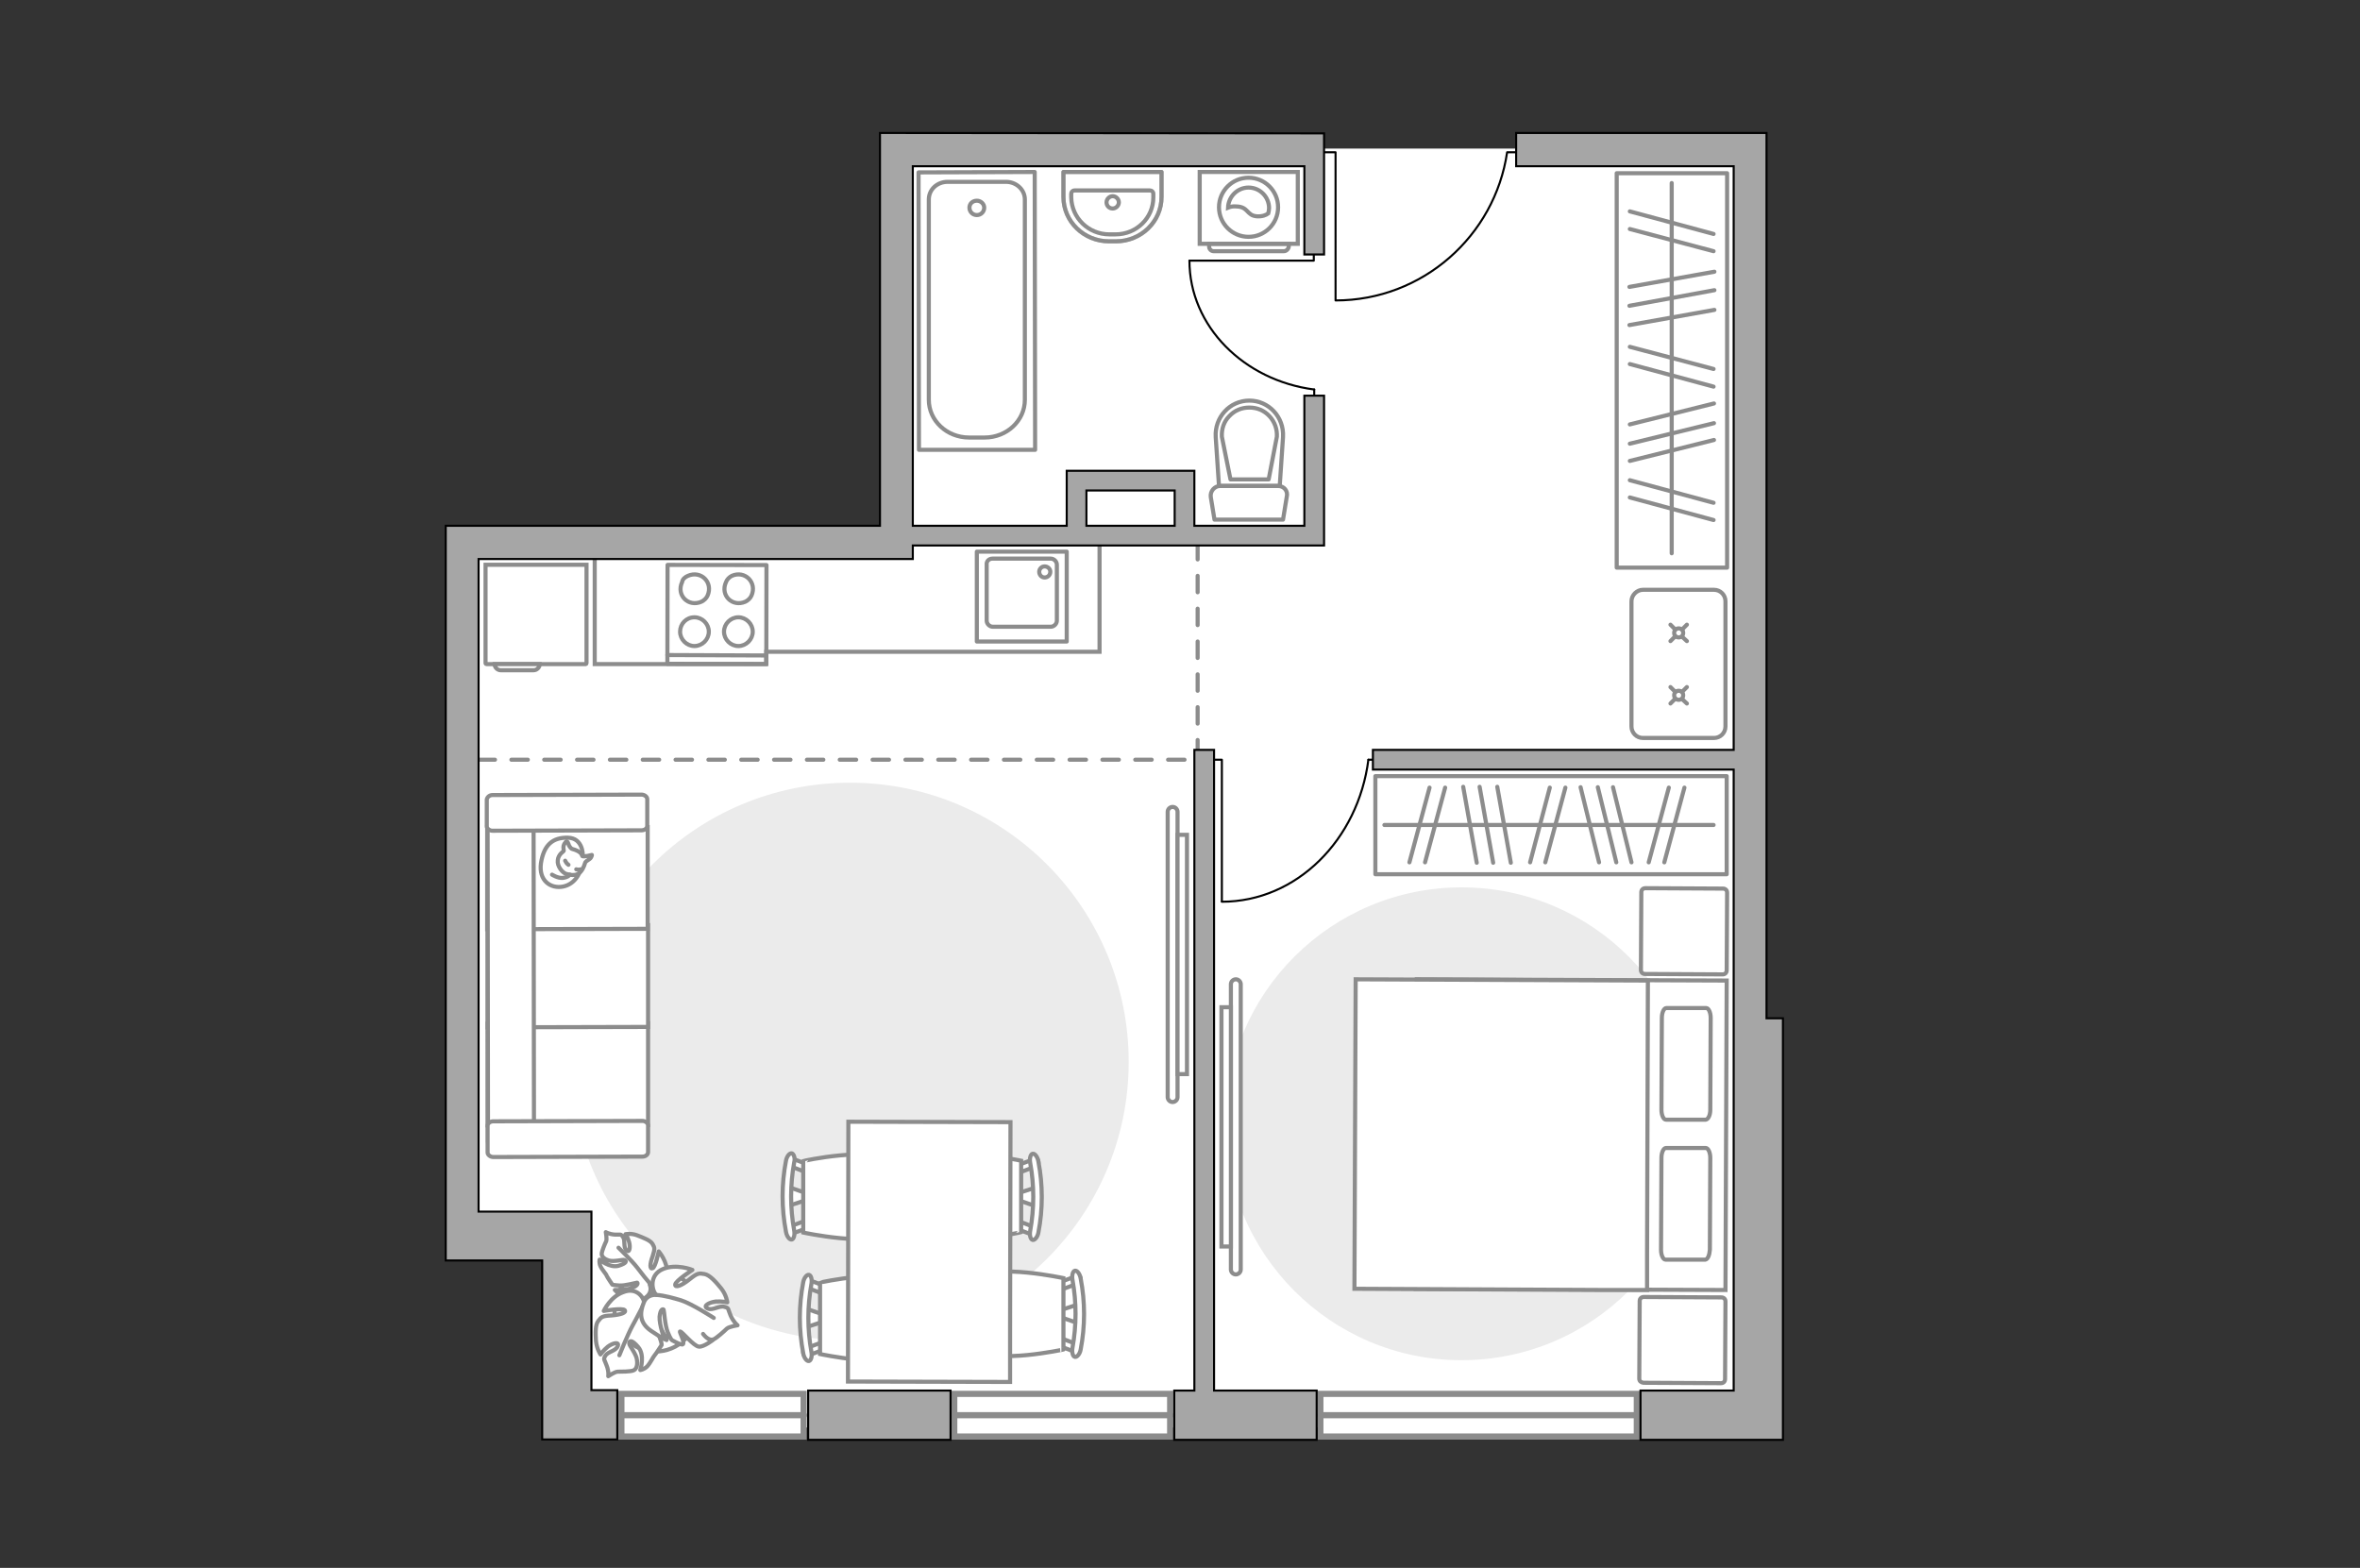 <?xml version="1.0" encoding="utf-8"?>
<!-- Generator: Adobe Illustrator 28.2.0, SVG Export Plug-In . SVG Version: 6.00 Build 0)  -->
<svg version="1.1" id="Слой_1" xmlns="http://www.w3.org/2000/svg" xmlns:xlink="http://www.w3.org/1999/xlink" x="0px" y="0px"
	 viewBox="0 0 575 382" style="enable-background:new 0 0 575 382;" xml:space="preserve">
<rect x="0" y="0" width="575" height="382" fill="#333333" stroke="none"/>
<style type="text/css">
	.st0{fill:#FFFFFF;}
	.st1{fill:#FFFFFF;stroke:#8C8C8C;stroke-miterlimit:10;}
	.st2{fill-rule:evenodd;clip-rule:evenodd;fill:#FFFFFF;fill-opacity:0.1;stroke:#8C8C8C;stroke-miterlimit:10;}
	.st3{fill:#EBEBEB;}
	.st4{fill:none;stroke:#8C8C8C;stroke-linecap:round;stroke-linejoin:round;stroke-miterlimit:10;}
	.st5{fill:#FFFFFF;stroke:#8C8C8C;stroke-linecap:round;stroke-linejoin:round;stroke-miterlimit:10;}
	.st6{fill:none;stroke:#000000;stroke-width:0.5;stroke-linecap:round;stroke-linejoin:round;stroke-miterlimit:10;}
	.st7{fill:none;stroke:#8C8C8C;stroke-linecap:round;stroke-miterlimit:10;}
	.st8{fill:#FFFFFF;stroke:#8C8C8C;stroke-linecap:round;stroke-miterlimit:10;}
	.st9{fill:#FFFFFF;stroke:#8C8C8C;stroke-width:1.5;stroke-linecap:round;stroke-miterlimit:10;}
	.st10{fill:none;stroke:#8C8C8C;stroke-width:1.5;stroke-linecap:round;stroke-miterlimit:10;}
	.st11{fill:none;stroke:#8C8C8C;stroke-linecap:round;stroke-linejoin:round;stroke-miterlimit:10;stroke-dasharray:4,4;}
	.st12{fill:none;stroke:#8C8C8C;stroke-width:1;stroke-linecap:round;stroke-linejoin:round;stroke-miterlimit:10;}
	
		.st13{opacity:0.5;fill:none;stroke:#8C8C8C;stroke-linecap:round;stroke-linejoin:round;stroke-miterlimit:10;enable-background:new    ;}
	.st14{fill:#A6A6A6;stroke:#000000;stroke-width:0.5;stroke-miterlimit:10;}
</style>
<g id="bg_1_">
	<rect x="112.6" y="130.5" class="st0" width="314.6" height="171.6"/>
	<rect x="136.7" y="235.4" class="st0" width="289.8" height="112.4"/>
	<rect x="218.4" y="36.2" class="st0" width="206.6" height="148.5"/>
</g>
<g id="furniture_1_">
	<g>
		<path id="Vector_8_00000108994813181568453420000003765343127595532714_" class="st1" d="M118.5,161.8h24.2c0.1,0,0.2-0.1,0.2-0.2
			v-24h-24.6v24C118.3,161.7,118.4,161.8,118.5,161.8z"/>
		<path id="Vector_9_00000011736757790140858280000007576621742744351663_" class="st1" d="M131.5,161.8h-11c0,0.8,0.7,1.5,1.5,1.5
			h8C130.8,163.3,131.5,162.6,131.5,161.8z"/>
	</g>
	<g>
		<g>
			<path class="st1" d="M316.2,59.4h-23.9V41.9h23.9V59.4z"/>
			<path class="st2" d="M312.8,61.2h-17.1c-0.6,0-1.1-0.5-1.1-1.1v-0.7H314v0.7C313.9,60.7,313.4,61.2,312.8,61.2z"/>
		</g>
		<g>
			<circle class="st1" cx="304.2" cy="50.5" r="7.2"/>
			<path class="st1" d="M306.2,52.7c-2.5-0.2-2-2.3-4.9-2.4c-1-0.1-1.6,0.1-2.1,0.3c0.1-2.7,2.3-4.9,5-4.9c2.8,0,5,2.3,5,5
				c0,0.4-0.1,0.9-0.2,1.3C308.5,52.4,307.5,52.8,306.2,52.7z"/>
		</g>
	</g>
	<path id="Vector_51_00000117661998400665175030000015561308466321832613_" class="st3" d="M139.1,258.4
		c-0.1,37.5,30.2,68.1,67.7,68.2c37.5,0.1,68.1-30.2,68.2-67.7s-30.2-68.1-67.7-68.2C169.7,190.6,139.2,220.9,139.1,258.4z"/>
	<path id="Vector_51_00000080175452436039018010000003291649916697222029_" class="st3" d="M298.5,273.6
		c-0.1,31.8,25.6,57.7,57.4,57.8c31.8,0.1,57.7-25.6,57.8-57.4c0.1-31.8-25.6-57.7-57.4-57.8C324.5,216.1,298.6,241.8,298.5,273.6z"
		/>
	<g>
		<path id="Vector_98_00000053520255932990927820000000207713089787659932_" class="st1" d="M345.2,238.6l-0.3,75.4l75.5,0.3
			l0.3-75.4L345.2,238.6z"/>
		<path id="Vector_99_00000043439280292399128960000017116637605405512607_" class="st1" d="M330,314l0.3-75.4l71.2,0.3l-0.2,66.5
			v8.9h-9.7L330,314z"/>
		<path id="Vector_100_00000119107358578884277310000000489461710353842859_" class="st4" d="M416.7,270.4l0.1-22.4
			c0-1.3-0.5-2.4-1.1-2.4H406c-0.6,0-1.1,1.1-1.1,2.4l-0.1,22.4c0,1.3,0.5,2.4,1.1,2.4h9.7C416.2,272.7,416.7,271.7,416.7,270.4z"/>
		<path id="Vector_101_00000096056087017712629480000008794151615666282937_" class="st4" d="M416.6,304.5l0.1-22.4
			c0-1.3-0.5-2.4-1.1-2.4h-9.7c-0.6,0-1.1,1.1-1.1,2.4l-0.1,22.4c0,1.3,0.5,2.4,1.1,2.4h9.7C416.1,306.8,416.5,305.8,416.6,304.5z"
			/>
	</g>
	<path id="Vector_5_00000047770671843505638010000011716089783633064633_" class="st5" d="M400.4,336.9l18.9,0.1c0.6,0,1-0.4,1-1
		l0.1-18.9c0-0.6-0.4-1-1-1l-18.9-0.1c-0.6,0-1,0.4-1,1l-0.1,18.9C399.4,336.5,399.8,336.8,400.4,336.9z"/>
	<path id="Vector_5_00000084518650712524503220000016389969598327630492_" class="st5" d="M400.8,237.3l18.9,0.1c0.6,0,1-0.4,1-1
		l0.1-18.9c0-0.6-0.4-1-1-1l-18.9-0.1c-0.6,0-1,0.4-1,1l-0.1,18.9C399.8,236.9,400.2,237.3,400.8,237.3z"/>
	<g id="Group_35_00000012470288825847720820000018016686985603314066_">
		<path id="Vector_161_00000158727772170713392040000001296607220863026070_" class="st6" d="M289.8,63.5h30.3v-3.3"/>
		<path id="Vector_162_00000091000197885748164210000000890473836922580106_" class="st6" d="M320.2,96.8v-1.9"/>
		<path id="Vector_163_00000108275190400033904280000006870956341728621461_" class="st6" d="M320.2,94.9
			c-17.1-2.2-30.4-15.4-30.4-31.4"/>
	</g>
	<g id="Group_35_00000093145104313913516040000009765644614662361015_">
		<path id="Vector_161_00000124865002441042614050000004790213388081421481_" class="st6" d="M297.7,219.6v-34.5H294"/>
		<path id="Vector_162_00000086658501534966504410000007804475077267512765_" class="st6" d="M335.6,185.1h-2.2"/>
		<path id="Vector_163_00000143584384999450792460000007192398048146680499_" class="st6" d="M333.4,185.1
			c-2.5,19.5-17.5,34.6-35.7,34.6"/>
	</g>
	<g>
		<path id="Vector_54_00000124865351242942416400000015671907100835132554_" class="st1" d="M118.8,274.2v-24.8l39.1-0.1v24.8
			L118.8,274.2z"/>
		<path id="Vector_55_00000119820160723837918410000016692094956836721554_" class="st1" d="M118.8,250.3v-24.8l39.1-0.1v24.8
			L118.8,250.3z"/>
		<path id="Vector_56_00000128478348182956062720000006416472858355109783_" class="st1" d="M118.7,226.4v-24.8l39.1-0.1v24.8
			L118.7,226.4z"/>
		<path id="Vector_57_00000072997072286822662020000015189127842800241075_" class="st1" d="M130.1,275.4l-11.2,2.4l-0.1-79.7H130
			L130.1,275.4z"/>
		<path id="Vector_58_00000022533970587899926140000014727532879066035106_" class="st1" d="M120.2,273.2l36.3-0.1
			c0.7,0,1.4,0.5,1.4,1.1v6.5c0,0.6-0.6,1.1-1.4,1.1l-36.3,0.1c-0.7,0-1.4-0.5-1.4-1.1v-6.5C118.8,273.7,119.4,273.2,120.2,273.2z"
			/>
		<path id="Vector_59_00000051347855686704963430000012870297828579832500_" class="st1" d="M120,193.7l36.3-0.1
			c0.7,0,1.4,0.5,1.4,1.1v6.5c0,0.6-0.6,1.1-1.4,1.1l-36.3,0.1c-0.7,0-1.4-0.5-1.4-1.1v-6.5C118.7,194.2,119.3,193.7,120,193.7z"/>
		<g>
			<path class="st5" d="M142,208.4c0,0,0.1-4.2-3.6-4.3c-3.8-0.1-5.9,1.8-6.6,6.2c-0.6,4.3,2.4,6.3,5.4,5.7
				C140.1,215.4,142,212.6,142,208.4z"/>
			<path class="st5" d="M139.3,206.8c0,0-0.6-0.4-0.8-1.2c-0.3-0.8-0.5-0.6-0.5-0.6s-0.9,0.7-0.7,1.8c0.1,0.6,0,0.6,0,0.6
				s-1.3,0.8-1.4,2.2c-0.2,1.4,1.1,3,2,3.3s2.3,0.5,3.1-0.1c0.8-0.5,1.3-1.7,1.5-2.4c0.1-0.7,1.2-0.9,1.5-1.5s0.2-0.6,0.2-0.6
				s-1.9,0.5-2.3,0.3C141.7,208.4,141.9,207.5,139.3,206.8z"/>
			<path class="st5" d="M138.5,210.7c0,0-0.5-0.3-0.8-1"/>
			<path class="st5" d="M140.4,211.8c0,0,0.6,0.2,1.1,0"/>
			<path class="st4" d="M138.8,213.1c0,0-0.2,0.6-1.7,0.8c-1.2,0.1-2.6-0.8-2.6-0.8"/>
		</g>
	</g>
	<g id="Group_2_00000112590764806781808010000008890340084945524614_">
		<g id="Group_3_00000101084459444621775230000014532511083971426712_">
			<path id="Vector_10_00000035525510341282272160000008483466639803512976_" class="st1" d="M262.7,322.4l-4.9-1.7v-1.3l4.9-1.6
				V322.4z"/>
		</g>
		<g id="Group_4_00000089542983177422317520000014710795797770365313_">
			<path id="Vector_11_00000075148113079233841820000015338846779228738958_" class="st1" d="M258,313.2c0-0.4,0.2-0.8,0.5-0.9
				l4-1.5c0.4-0.1,0.7,0.1,0.8,0.7c0.1,0.5-0.1,1.1-0.4,1.1l-4,1.5c-0.4,0.1-0.7-0.1-0.8-0.7C258,313.3,258,313.3,258,313.2z"/>
		</g>
		<g id="Group_5_00000083811196787510073960000017959025976216303777_">
			<path id="Vector_12_00000044886343332504864070000008238385920439441336_" class="st1" d="M257.9,327c0-0.1,0-0.1,0-0.2
				c0.1-0.5,0.4-0.8,0.8-0.7l3.9,1.5c0.4,0.1,0.6,0.7,0.4,1.2c-0.1,0.5-0.4,0.8-0.8,0.7l-3.9-1.5C258.2,327.8,257.9,327.4,257.9,327
				z"/>
		</g>
		<path id="Vector_13_00000165226336532704189890000008257168640410193845_" class="st1" d="M238.7,328.8c-3.1-3.1-3-14.3,0-17.4
			c3.6-3.6,20.4,0,20.4,0v17.4C259.1,328.8,242.3,332.4,238.7,328.8z"/>
		<path id="Vector_14_00000127749956153378189800000011487238945333932929_" class="st1" d="M261.3,328.4c1-5.5,1-11.1,0-16.6
			c-0.2-1.1,0.1-2.1,0.6-2.2s1.2,0.7,1.4,1.9c1.1,5.7,1.1,11.6,0,17.3c-0.2,1.1-0.9,1.9-1.4,1.8
			C261.4,330.5,261.1,329.5,261.3,328.4z"/>
	</g>
	<g id="Group_2_00000062159443974341587540000004763871601496766123_">
		<g id="Group_3_00000098905926869760115950000007606903530344273066_">
			<path id="Vector_10_00000000214010192196495740000004476305995975856778_" class="st1" d="M252.4,293.9l-4.9-1.7v-1.3l4.9-1.6
				V293.9z"/>
		</g>
		<g id="Group_4_00000044166005417624822960000001253664508957934722_">
			<path id="Vector_11_00000128480377584530821750000005957561795662148027_" class="st1" d="M247.7,284.7c0-0.4,0.2-0.8,0.5-0.9
				l4-1.5c0.4-0.1,0.7,0.1,0.8,0.7c0.1,0.5-0.1,1.1-0.4,1.1l-4,1.5c-0.4,0.1-0.7-0.1-0.8-0.7C247.7,284.8,247.7,284.8,247.7,284.7z"
				/>
		</g>
		<g id="Group_5_00000179605057264491703810000010817153064666092673_">
			<path id="Vector_12_00000124152577513110570170000013502527906352279457_" class="st1" d="M247.6,298.5c0-0.1,0-0.1,0-0.2
				c0.1-0.5,0.4-0.8,0.8-0.7l3.9,1.5c0.4,0.1,0.6,0.7,0.4,1.2c-0.1,0.5-0.4,0.8-0.8,0.7l-3.9-1.5
				C247.9,299.3,247.6,298.9,247.6,298.5z"/>
		</g>
		<path id="Vector_13_00000000941922585326634350000003808976297375753637_" class="st1" d="M228.4,300.2c-3.1-3.1-3-14.3,0-17.4
			c3.6-3.6,20.4,0,20.4,0v17.4C248.8,300.3,232,303.8,228.4,300.2z"/>
		<path id="Vector_14_00000055705792655142046040000000762400688237144508_" class="st1" d="M251,299.9c1-5.5,1-11.1,0-16.6
			c-0.2-1.1,0.1-2.1,0.6-2.2s1.2,0.7,1.4,1.9c1.1,5.7,1.1,11.6,0,17.3c-0.2,1.1-0.9,1.9-1.4,1.8C251.1,302,250.8,301,251,299.9z"/>
	</g>
	<g id="Group_2_00000095305004601587825700000012362449677691405226_">
		<g id="Group_3_00000119088399584182593860000001945762394180590779_">
			<path id="Vector_10_00000062904525321340640630000005433170436719686786_" class="st1" d="M192.1,289.2l4.9,1.7v1.3l-4.9,1.6
				V289.2z"/>
		</g>
		<g id="Group_4_00000051373042595586769380000000047920223998361235_">
			<path id="Vector_11_00000027602150619806709470000013930481021529977787_" class="st1" d="M196.9,298.4c0,0.4-0.2,0.8-0.5,0.9
				l-4,1.5c-0.4,0.1-0.7-0.1-0.8-0.7c-0.1-0.5,0.1-1.1,0.4-1.1l4-1.5c0.4-0.1,0.7,0.1,0.8,0.7C196.9,298.3,196.9,298.3,196.9,298.4z
				"/>
		</g>
		<g id="Group_5_00000112624456831519235540000008658492794034757562_">
			<path id="Vector_12_00000103238901602445086650000016503163857608046981_" class="st1" d="M196.9,284.6c0,0.1,0,0.1,0,0.2
				c-0.1,0.5-0.4,0.8-0.8,0.7l-3.9-1.5c-0.4-0.1-0.6-0.7-0.4-1.2c0.1-0.5,0.4-0.8,0.8-0.7l3.9,1.5
				C196.6,283.8,196.9,284.2,196.9,284.6z"/>
		</g>
		<path id="Vector_13_00000016039857921254764270000004114902516870549652_" class="st1" d="M216.1,282.9c3.1,3.1,3,14.3,0,17.4
			c-3.6,3.6-20.4,0-20.4,0v-17.4C195.7,282.8,212.5,279.3,216.1,282.9z"/>
		<path id="Vector_14_00000147899332489046768680000009186855268527897526_" class="st1" d="M193.5,283.2c-1,5.5-1,11.1,0,16.6
			c0.2,1.1-0.1,2.1-0.6,2.2s-1.2-0.7-1.4-1.9c-1.1-5.7-1.1-11.6,0-17.3c0.2-1.1,0.9-1.9,1.4-1.8
			C193.4,281.1,193.8,282.2,193.5,283.2z"/>
	</g>
	<g id="Group_2_00000002348899332101133290000015401186331949836474_">
		<g id="Group_3_00000137091949217680142420000011074682493894422445_">
			<path id="Vector_10_00000142152033236560388560000001329391744767486904_" class="st1" d="M196.3,318.8l4.9,1.7v1.3l-4.9,1.6
				V318.8z"/>
		</g>
		<g id="Group_4_00000113344955874372527520000017013156704469134735_">
			<path id="Vector_11_00000003798341465844394630000000671476642626031542_" class="st1" d="M201,328c0,0.4-0.2,0.8-0.5,0.9l-4,1.5
				c-0.4,0.1-0.7-0.1-0.8-0.7c-0.1-0.5,0.1-1.1,0.4-1.1l4-1.5c0.4-0.1,0.7,0.1,0.8,0.7C201,327.9,201,327.9,201,328z"/>
		</g>
		<g id="Group_5_00000170247854010410730050000008804314993510684567_">
			<path id="Vector_12_00000060005395322736180450000003413971145028994225_" class="st1" d="M201,314.2c0,0.1,0,0.1,0,0.2
				c-0.1,0.5-0.4,0.8-0.8,0.7l-3.9-1.5c-0.4-0.1-0.6-0.7-0.4-1.2c0.1-0.5,0.4-0.8,0.8-0.7l3.9,1.5C200.8,313.4,201,313.8,201,314.2z
				"/>
		</g>
		<path id="Vector_13_00000052090507906939974930000005950231057540898190_" class="st1" d="M220.2,312.5c3.1,3.1,3,14.3,0,17.4
			c-3.6,3.6-20.4,0-20.4,0v-17.4C199.9,312.4,216.6,308.9,220.2,312.5z"/>
		<path id="Vector_14_00000159428435903099750170000017537047322803335079_" class="st1" d="M197.7,312.8c-1,5.5-1,11.1,0,16.6
			c0.2,1.1-0.1,2.1-0.6,2.2s-1.2-0.7-1.4-1.9c-1.1-5.7-1.1-11.6,0-17.3c0.2-1.1,0.9-1.9,1.4-1.8
			C197.6,310.7,197.9,311.7,197.7,312.8z"/>
	</g>
	<path id="Vector_35_00000156567691657158152430000007607362318672194952_" class="st1" d="M206.6,336.6l0.1-63.3l39.5,0.1
		l-0.1,51.2v12.1L206.6,336.6z"/>
	<g>
		<path class="st1" d="M286.9,197.8c0-0.6-0.5-1.2-1.2-1.2c-0.6,0-1.2,0.5-1.2,1.2v69.5c0,0.6,0.5,1.2,1.2,1.2
			c0.6,0,1.2-0.5,1.2-1.2V197.8z"/>
		<rect x="286.9" y="203.4" class="st1" width="2.3" height="58.3"/>
	</g>
	<g>
		<path class="st1" d="M299.9,309.3c0,0.6,0.5,1.2,1.2,1.2c0.6,0,1.2-0.5,1.2-1.2v-69.5c0-0.6-0.5-1.2-1.2-1.2
			c-0.6,0-1.2,0.5-1.2,1.2V309.3z"/>
		<rect x="297.6" y="245.4" class="st1" width="2.3" height="58.3"/>
	</g>
	<g>
		<rect x="393.9" y="42.2" class="st4" width="26.9" height="96.1"/>
		<line class="st4" x1="397" y1="79.2" x2="417.7" y2="75.5"/>
		<line class="st4" x1="397" y1="74.5" x2="417.7" y2="70.7"/>
		<line class="st4" x1="397" y1="69.9" x2="417.7" y2="66.2"/>
		<line class="st4" x1="397.1" y1="88.7" x2="417.5" y2="94.2"/>
		<line class="st4" x1="397.1" y1="84.5" x2="417.5" y2="89.9"/>
		<line class="st4" x1="397.1" y1="55.8" x2="417.5" y2="61.2"/>
		<line class="st4" x1="397.1" y1="51.5" x2="417.5" y2="57"/>
		<line class="st4" x1="397.1" y1="121.2" x2="417.5" y2="126.7"/>
		<line class="st4" x1="397.1" y1="117" x2="417.5" y2="122.5"/>
		<line class="st4" x1="397.1" y1="112.3" x2="417.6" y2="107.2"/>
		<line class="st4" x1="397.1" y1="103.4" x2="417.6" y2="98.3"/>
		<line class="st4" x1="397.1" y1="108.1" x2="417.6" y2="103.1"/>
		<line class="st4" x1="407.3" y1="134.8" x2="407.3" y2="44.6"/>
	</g>
	<g>
		<rect x="335.1" y="189.1" class="st4" width="85.6" height="23.9"/>
		<line class="st4" x1="368.1" y1="210.2" x2="364.8" y2="191.7"/>
		<line class="st4" x1="363.8" y1="210.2" x2="360.5" y2="191.7"/>
		<line class="st4" x1="359.8" y1="210.2" x2="356.5" y2="191.7"/>
		<line class="st4" x1="376.5" y1="210.1" x2="381.4" y2="191.9"/>
		<line class="st4" x1="372.8" y1="210.1" x2="377.6" y2="191.9"/>
		<line class="st4" x1="347.2" y1="210.1" x2="352.1" y2="191.9"/>
		<line class="st4" x1="343.4" y1="210.1" x2="348.3" y2="191.9"/>
		<line class="st4" x1="405.5" y1="210.1" x2="410.4" y2="191.9"/>
		<line class="st4" x1="401.7" y1="210.1" x2="406.6" y2="191.9"/>
		<line class="st4" x1="397.5" y1="210.1" x2="393" y2="191.8"/>
		<line class="st4" x1="389.6" y1="210.1" x2="385.1" y2="191.8"/>
		<line class="st4" x1="393.8" y1="210.1" x2="389.3" y2="191.8"/>
		<line class="st4" x1="417.5" y1="201" x2="337.3" y2="201"/>
	</g>
	<polyline class="st1" points="267.9,132.9 267.9,158.8 186.7,158.8 186.7,161.8 144.9,161.8 144.9,131.4 	"/>
	<g>
		<path id="Vector_60_6_" class="st1" d="M155,310.4c-4.9,2.6-6.7,8.7-4.1,13.6c2.6,4.9,8.7,6.7,13.6,4.1c4.9-2.6,6.7-8.7,4.1-13.6
			S159.8,307.7,155,310.4z"/>
		<path class="st5" d="M158.3,313c0,0,0.8,1.6-0.7,2.9s-3.3,2-5.5,0.3s-2.3-1.9-2.3-1.9s3,0.1,4.4-0.6c1.4-0.6,1.2-1.2,1-1.2
			s-2.9,0.8-4.3,0.7c-1.5-0.1-1.7-0.2-1.7-0.2s-1.3-1.9-1.4-2.2c-0.1-0.4-1.1-1.4-1.5-2.3s-0.2-1.6-0.2-1.6s2.4,2.1,4.6,1.5
			c2.2-0.7,1.9-1.2,1.5-1.4c-0.4-0.2-2.6,0.5-3.9,0.1c-1.2-0.4-1.7-1-1.7-1.6s0.8-2.5,1.1-3.1c0.2-0.6-0.1-2.2-0.1-2.2
			s0.8,0.5,2.2,0.6s1.4-0.3,2,0.6c0.6,0.8,0,2.4,0.8,3.2c0.8,0.8,1-0.7,0.7-1.9c-0.3-1.2-0.9-2-0.9-2s1.4-0.3,2.9,0.3
			s3.2,1.2,3.7,2.1s0.6,1.1,0,3c-0.7,1.9-0.7,3.2,0,2.9c0.7-0.2,1.5-4.1,1.5-4.1s2.2,2.5,2,5.3C162.4,313.1,159.6,313.7,158.3,313z"
			/>
		<path class="st4" d="M150.7,304c0,0,3.3,3.2,4.6,4.9c0.8,1.1,2.5,3.2,3.2,4c1,1.2,1.5,2.7,1.7,4.3"/>
		<path class="st5" d="M157,317.9c0,0,1.3-1.6,3.4-0.6c2.1,1,3.7,2.6,2.9,5.8c-0.8,3.2-0.9,3.4-0.9,3.4s-1.3-3.2-2.6-4.5
			c-1.4-1.2-1.8-0.7-1.8-0.5s2.1,2.7,2.7,4.3c0.6,1.6,0.5,1.9,0.5,1.9s-1.4,2.2-1.7,2.5s-1,1.8-1.8,2.7c-0.8,0.8-1.7,0.9-1.7,0.9
			s1.2-3.6-0.5-5.6s-2.2-1.5-2.2-0.9s1.8,2.6,1.9,4.1c0.2,1.5-0.3,2.3-0.9,2.5c-0.7,0.3-3,0.3-3.8,0.3c-0.7,0-2.3,1.1-2.3,1.1
			s0.2-1.1-0.4-2.6c-0.5-1.5-0.9-1.4-0.3-2.4c0.6-1,2.5-1.1,3-2.3c0.5-1.2-1.2-0.8-2.4,0.1c-1.1,0.9-1.8,1.9-1.8,1.9
			s-0.9-1.3-1.1-3.3c-0.1-1.9-0.2-4,0.6-4.9c0.7-0.9,0.9-1.2,3.2-1.3c2.3-0.2,3.7-0.7,3.2-1.3c-0.6-0.6-5.1,0.2-5.1,0.2
			s1.6-3.5,4.8-4.6C155.2,313.5,157.1,316.3,157,317.9z"/>
		<path class="st4" d="M150.9,330.2c0,0,2-5,3.2-7.2c0.8-1.4,2.2-4.2,2.8-5.3c0.9-1.6,2.2-2.9,3.8-3.8"/>
		<g>
			<path class="st5" d="M171.3,325c1,1.3,1.9,1.6,2.6,1.3c0.7-0.3,2.6-2,3.2-2.6c0.6-0.5,2.6-0.8,2.6-0.8s-1-0.8-1.7-2.4
				s-0.3-1.8-1.5-2.1c-1.2-0.4-2.9,1-4.1,0.4c-1.3-0.6,0.4-1.5,2-1.7c1.5-0.1,2.8,0.2,2.8,0.2s-0.2-1.8-1.5-3.4s-2.8-3.3-4.1-3.5
				s-1.6-0.3-3.6,1.3c-2,1.6-3.5,2.1-3.5,1.3c0-0.9,4.2-3.6,4.2-3.6s-3.9-1.6-7.2-0.2s-2.8,5.1-1.6,6.3c0,0-2.3-0.3-3.1,2
				c-0.9,2.3-1.1,4.8,1.9,6.8s3.2,2,3.2,2s-1.3-3.5-1.2-5.5c0.2-2,0.9-1.9,1-1.7c0.1,0.2,0.3,3.8,1,5.5s1,1.9,1,1.9s2.4,1.4,2.7,1
				c0.5-0.6-1-3.1-0.7-3.1c0.5,0,3.3,3.6,4.6,3.7c1.2,0.1,3.5-1.7,3.5-1.7"/>
			<path class="st4" d="M173.9,321.1c0,0-5.4-3.5-8-4.3c-1.7-0.5-4.1-1.2-6-1.3"/>
		</g>
	</g>
	<g>
		<path class="st1" d="M400.3,143.7h17.3c1.6,0,2.8,1.3,2.8,2.8V177c0,1.6-1.3,2.8-2.8,2.8h-17.3c-1.6,0-2.8-1.3-2.8-2.8v-30.5
			C397.5,145,398.8,143.7,400.3,143.7z"/>
		<g>
			<g>
				<line class="st7" x1="411" y1="171.4" x2="409.8" y2="170.3"/>
				<circle class="st8" cx="409" cy="169.4" r="1.1"/>
				<line class="st7" x1="408.2" y1="168.6" x2="407" y2="167.4"/>
				<line class="st7" x1="411" y1="167.4" x2="409.8" y2="168.6"/>
				<line class="st7" x1="408.2" y1="170.2" x2="407" y2="171.4"/>
			</g>
			<g>
				<line class="st7" x1="411" y1="156.2" x2="409.8" y2="155.1"/>
				<circle class="st8" cx="409" cy="154.2" r="1.1"/>
				<line class="st7" x1="408.2" y1="153.4" x2="407" y2="152.2"/>
				<line class="st7" x1="411" y1="152.2" x2="409.8" y2="153.4"/>
				<line class="st7" x1="408.2" y1="155" x2="407" y2="156.2"/>
			</g>
		</g>
	</g>
</g>
<g id="windows_1_">
	<g>
		<rect x="321.7" y="339.6" class="st9" width="77.1" height="10.4"/>
		<line class="st10" x1="321.7" y1="344.8" x2="398.7" y2="344.8"/>
	</g>
	<g>
		<rect x="232.5" y="339.6" class="st9" width="52.6" height="10.4"/>
		<line class="st10" x1="232.5" y1="344.8" x2="285.2" y2="344.8"/>
	</g>
	<g>
		<rect x="151.4" y="339.6" class="st9" width="44.4" height="10.4"/>
		<line class="st10" x1="151.4" y1="344.8" x2="195.9" y2="344.8"/>
	</g>
</g>
<g id="plan">
	<polyline class="st11" points="116.6,185.1 291.8,185.1 291.8,130.8 	"/>
	<g>
		<g>
			
				<rect x="162.6" y="137.7" transform="matrix(1.813154e-03 -1 1 1.813154e-03 24.61 324.081)" class="st12" width="24.1" height="24.1"/>
		</g>
		<line class="st4" x1="162.6" y1="159.6" x2="186.7" y2="159.7"/>
		<path class="st4" d="M169.2,150.4c1.9,0,3.5,1.6,3.5,3.5s-1.6,3.5-3.5,3.5s-3.5-1.6-3.5-3.5S167.2,150.4,169.2,150.4z"/>
		<path class="st4" d="M167.6,140.3c3.2-1.4,6.2,1.6,4.8,4.8c-0.3,0.7-0.9,1.2-1.5,1.5c-3.2,1.4-6.2-1.6-4.7-4.8
			C166.3,141.1,166.9,140.6,167.6,140.3z"/>
		<path class="st4" d="M179.9,150.4c1.9,0,3.5,1.6,3.5,3.5s-1.6,3.5-3.5,3.5s-3.5-1.6-3.5-3.5S178,150.4,179.9,150.4z"/>
		<path class="st4" d="M178.3,140.3c3.2-1.4,6.2,1.6,4.8,4.8c-0.3,0.7-0.9,1.2-1.5,1.5c-3.2,1.4-6.2-1.6-4.7-4.8
			C177.1,141.2,177.7,140.6,178.3,140.3z"/>
	</g>
	<g>
		<g>
			<rect x="238" y="134.4" class="st4" width="21.9" height="21.9"/>
		</g>
		<path class="st4" d="M241.8,136.1H256c0.8,0,1.5,0.7,1.5,1.5v13.6c0,0.8-0.7,1.5-1.5,1.5h-14.1c-0.8,0-1.5-0.7-1.5-1.5v-13.6
			C240.3,136.7,241,136.1,241.8,136.1z"/>
		<path class="st4" d="M254.5,140.7c0.8,0,1.4-0.6,1.4-1.4c0-0.7-0.6-1.3-1.4-1.3c-0.7,0-1.3,0.6-1.3,1.3
			C253.2,140.1,253.8,140.7,254.5,140.7z"/>
	</g>
	<g>
		<g>
			<path class="st4" d="M311.4,118.4h-14.1c-1.4,0-2.5,1.3-2.3,2.7l0.9,5.5h16.7l0.9-5.5C313.9,119.6,312.8,118.4,311.4,118.4z"/>
			<path class="st4" d="M304.4,97.6L304.4,97.6c-4.8,0-8.5,4.1-8.2,8.9l0.8,11.9h14.8l0.8-11.9C312.9,101.6,309.1,97.6,304.4,97.6z"
				/>
			<path class="st4" d="M299.8,116.8l-2.1-10.4c-0.1-1.9,0.5-3.7,1.8-5c1.3-1.4,3-2.1,4.9-2.1s3.6,0.7,4.9,2.1s1.9,3.2,1.8,5
				l-2,10.4H299.8z"/>
		</g>
	</g>
	<g>
		<path class="st13" d="M271.9,58.8h-1.7c-6.1,0-11.1-4.8-11.1-10.8v-6.1H283V48C283,54,278,58.8,271.9,58.8z"/>
		<g>
			<path class="st4" d="M271.8,57.1h-1.5c-5.1,0-9.2-4-9.3-9v-0.9c0-0.4,0.3-0.8,0.8-0.8h18.4c0.4,0,0.8,0.3,0.8,0.8v0.9
				C281,53.1,276.9,57.1,271.8,57.1z"/>
			<path class="st4" d="M272.6,49.3c0,0.8-0.7,1.5-1.5,1.5c-0.9,0-1.5-0.7-1.5-1.5s0.7-1.5,1.5-1.5S272.6,48.5,272.6,49.3z"/>
			<path class="st4" d="M271.9,58.8h-1.7c-6.1,0-11.1-4.8-11.1-10.8v-6.1H283V48C283,54,278,58.8,271.9,58.8z"/>
		</g>
	</g>
	<g>
		<polyline class="st4" points="252.2,109.6 252.1,41.9 223.8,42 223.9,109.6 252.2,109.6 		"/>
		<path class="st4" d="M236.1,106.6h3.8c5.4,0,9.8-4.1,9.8-9.2V48.6c0-2.4-2.1-4.3-4.6-4.3h-14.2c-2.6,0-4.6,1.9-4.6,4.3v48.8
			C226.3,102.5,230.7,106.6,236.1,106.6z"/>
		<path class="st4" d="M236.2,50.6c0,1,0.8,1.8,1.8,1.8s1.8-0.8,1.8-1.8c0-0.9-0.8-1.7-1.8-1.7C237,48.9,236.2,49.6,236.2,50.6z"/>
	</g>
	<path class="st6" d="M372.9,37.1h-5.7c-3,20.4-20.6,36.1-41.8,36.1V37.1h-6.3"/>
	<g>
		<polygon class="st14" points="434.4,248.1 430.4,248.1 430.4,40.5 430.4,40.5 430.4,32.4 369.4,32.4 369.4,40.5 422.4,40.5 
			422.4,182.7 334.5,182.7 334.5,187.5 422.4,187.5 422.4,248.1 422.4,299.8 422.4,338.8 399.7,338.8 399.7,350.8 434.4,350.8 
			434.4,347.7 434.4,347.7 		"/>
		<rect x="196.9" y="338.8" class="st14" width="34.7" height="12"/>
		<path class="st14" d="M218.4,32.4h-4v95.7H108.6v0.6v7.4v159v4.6v7.4h23.5v43.6h3.1h8.9h6.3v-12h-6.3v-31.5v-12h-12h-15.5v-159
			h97.8l0,0h8v-3.3h100.2l0,0v-4.8V96.4h-4.8v31.7H291v-13.4h-4.8l0,0h-21.5l0,0h-4.8l0,0v4.8v8.6h-37.5V40.5h95.4V62h4.8V40.5l0,0
			v-8L218.4,32.4L218.4,32.4z M264.7,119.5h21.5v8.6h-21.5V119.5z"/>
		<polygon class="st14" points="295.8,182.7 291,182.7 291,338.8 286.1,338.8 286.1,350.8 320.8,350.8 320.8,338.8 295.8,338.8 		
			"/>
	</g>
</g>
<g id="points">
	<path id="r1_00000093154267199828246430000007529917985430837178_" class="st4" d="M214.3,242.3"/>
	<path id="r2" class="st4" d="M358.1,269.4"/>
	<path id="k1_00000029047749919300184220000017769137301143151256_" class="st4" d="M211.2,171.9"/>
	<path id="s1_00000171702608079593485790000015620888207711742867_" class="st4" d="M275.4,87.2"/>
	<path id="h1_00000006691414426305144620000014853535339466892204_" class="st4" d="M352.1,90.2"/>
</g>
</svg>
